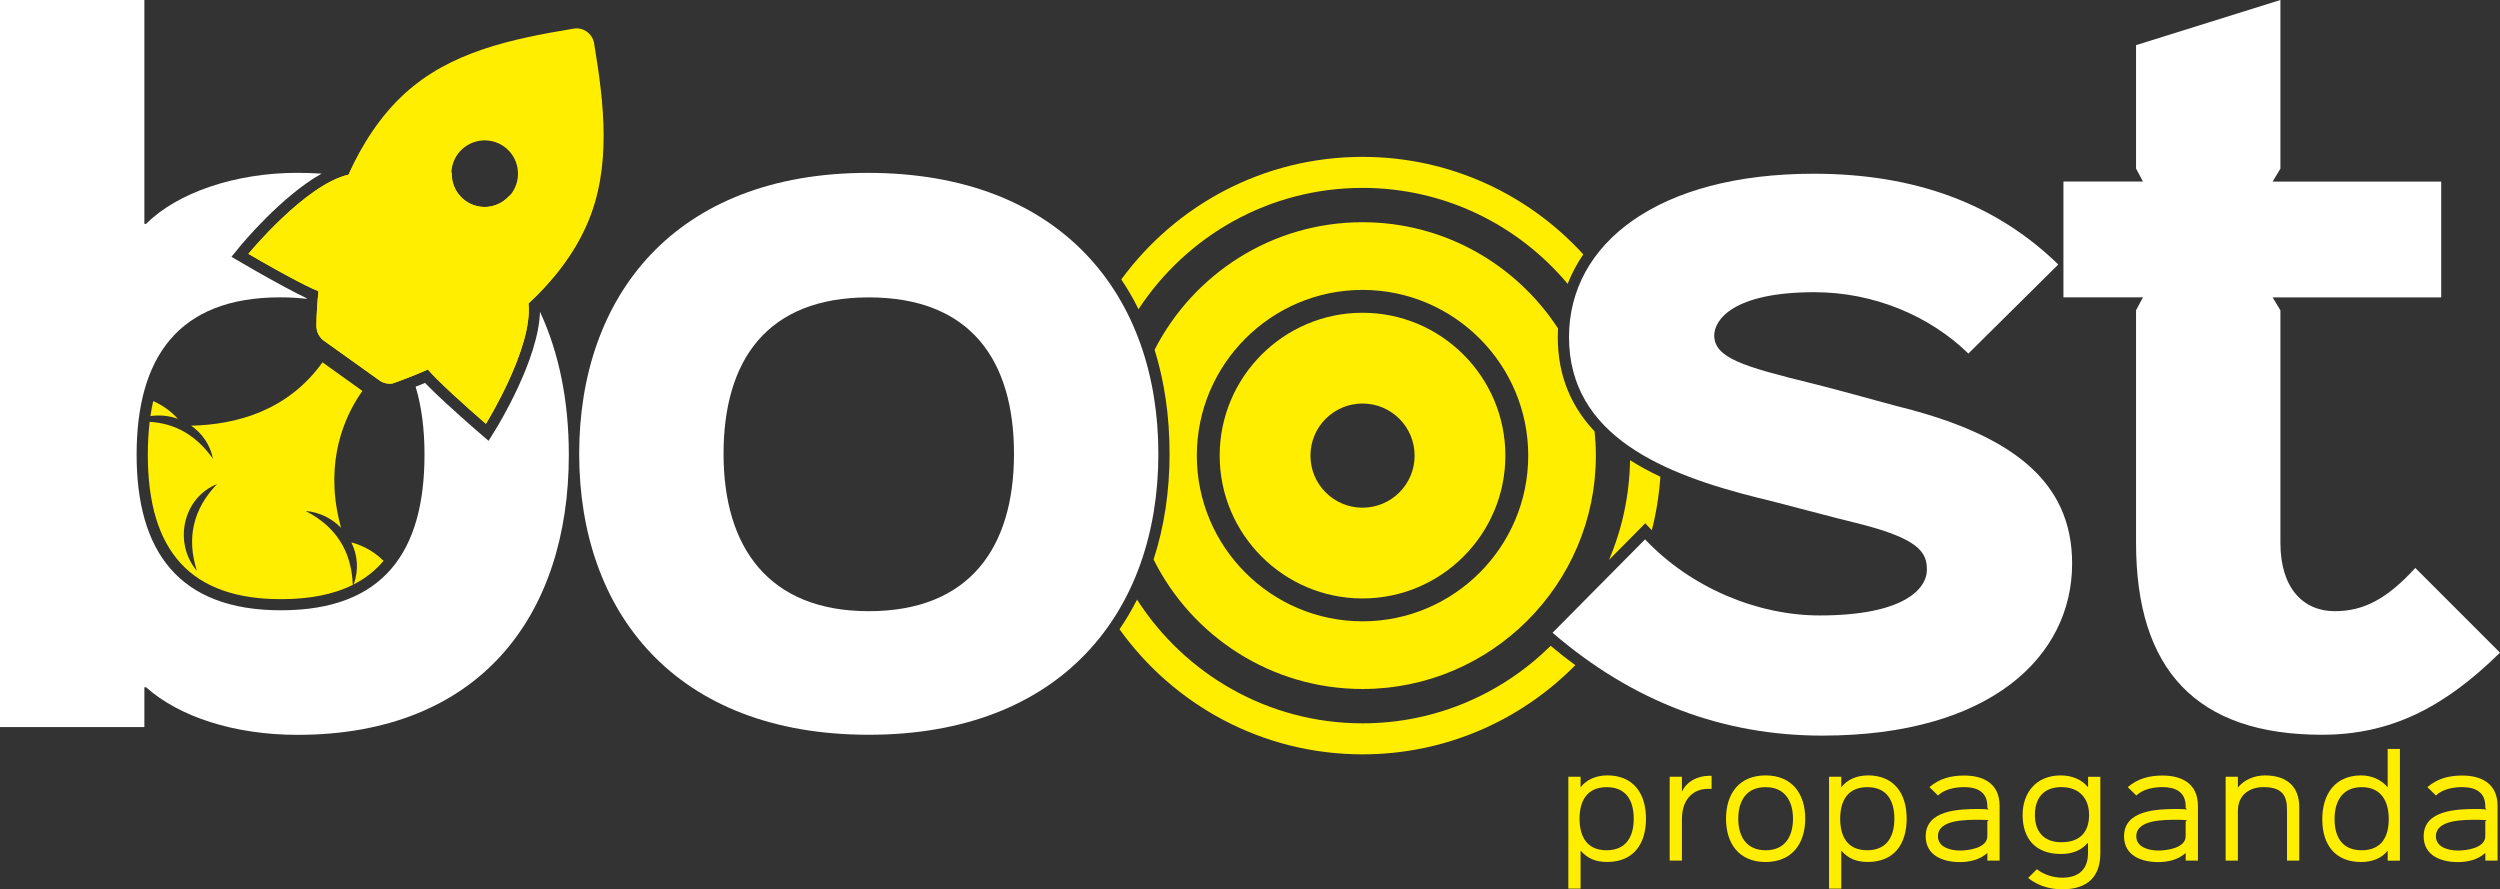 <svg xmlns="http://www.w3.org/2000/svg" id="Camada_2" viewBox="0 0 557.77 198.4"><rect x="0" y="0" width="557.77" height="198.4" fill="#333333" stroke="none"/><defs><style>      .cls-1 {        fill: #fff;      }      .cls-2 {        fill: #fe0;      }    </style></defs><g id="Camada_1-2" data-name="Camada_1"><path class="cls-2" d="M129.57,52.77c-1.17.34-2.45.54-3.86.54-6.91,0-10.9-4.51-12-9.73-1.74,2.02-4.47,3.05-7.24,2.41-3.52-.82-5.79-4.02-5.66-7.5-1.21.37-2.54.59-4.01.59-7.68,0-11.76-5.56-12.27-11.49-2.66,3.5-4.95,7.31-6.76,11.38-9.67,2.22-22.35,17.67-22.35,17.67,0,0,4.77,2.81,9.3,5.23,2.45,1.31,4.82,2.52,6.33,3.1-.27,2.72-.44,5.34-.45,7.78,0,1.28.61,2.5,1.65,3.26l12.39,8.85c.86.62,1.92.86,2.96.69.22-.04,5.4-1.97,7.87-3.11.53.63,1.28,1.42,2.16,2.29,4.05,4.03,10.78,9.83,10.78,9.83,0,0,10.53-16.98,9.5-26.85,4.71-4.35,8.75-9.37,11.65-14.93Z"></path><g><path class="cls-2" d="M358.55,173c-2.5,0-4.61.98-5.85,2.58h-.06v-2.29h-2.73v24.96h2.73v-8.41h.06c1.52,1.72,3.36,2.47,5.85,2.47,5.91,0,8.68-4.01,8.68-9.66s-2.82-9.66-8.68-9.66ZM358.44,189.7c-4.4,0-6.03-3.06-6.03-7.04s1.66-7.04,6.06-7.04,6.03,3.09,6.03,7.04-1.66,7.04-6.06,7.04Z"></path><path class="cls-2" d="M375.31,176.53h-.06v-3.24h-2.73v18.72h2.73v-9.24c0-4.96,3.03-6.77,5.73-6.77h.89v-2.91h-.59c-2.41,0-4.9,1.16-5.97,3.45Z"></path><path class="cls-2" d="M393.91,173c-5.88,0-8.82,4.07-8.82,9.66s2.94,9.66,8.82,9.66,8.85-4.1,8.85-9.66-2.94-9.66-8.85-9.66ZM393.94,189.7c-4.31,0-6.12-3.09-6.12-7.04s1.78-7.04,6.09-7.04,6.12,3.09,6.12,7.04-1.78,7.04-6.09,7.04Z"></path><path class="cls-2" d="M416.71,173c-2.5,0-4.61.98-5.85,2.58h-.06v-2.29h-2.73v24.96h2.73v-8.41h.06c1.52,1.72,3.36,2.47,5.85,2.47,5.91,0,8.68-4.01,8.68-9.66s-2.82-9.66-8.68-9.66ZM416.59,189.7c-4.4,0-6.03-3.06-6.03-7.04s1.66-7.04,6.06-7.04,6.03,3.09,6.03,7.04-1.66,7.04-6.06,7.04Z"></path><path class="cls-2" d="M438.25,173.03c-2.97,0-5.5.65-7.78,2.58l1.9,1.87c1.52-1.43,3.86-1.87,5.88-1.87,2.79,0,5.14,1.04,5.14,4.25v.42l.3.33c-.36-.06-1.4-.12-2.08-.12-4.55,0-11.97.21-11.97,6.09,0,4.31,3.86,5.76,7.64,5.76,2.17,0,4.43-.53,6.06-1.99h.06v1.66h2.73v-12.18c0-5.23-3.89-6.8-7.87-6.8ZM443.39,183.25v3.3c0,2.67-4.19,3.21-6.09,3.21-2.05,0-4.93-.68-4.93-3.18,0-3.74,6.15-3.68,9.42-3.68.59,0,1.55.06,1.9.09l-.3.27Z"></path><path class="cls-2" d="M465.85,175.58h-.06c-1.25-1.6-3.48-2.58-6-2.58-5.62,0-8.53,3.98-8.53,8.82,0,5.23,2.82,8.71,8.53,8.71,2.5,0,4.49-.74,6-2.47h.06v2.29c0,3.48-1.96,5.47-5.73,5.47-2.02,0-4.25-.71-5.67-1.9l-1.96,1.96c2.14,1.69,4.66,2.53,7.64,2.53,5.73,0,8.47-2.94,8.47-8.02v-17.08h-2.73v2.29ZM459.91,187.91c-3.95,0-5.91-2.41-5.91-6.09s1.87-6.21,5.91-6.21,6.18,2.56,6.18,6.21-1.87,6.09-6.18,6.09Z"></path><path class="cls-2" d="M482.5,173.03c-2.97,0-5.5.65-7.78,2.58l1.9,1.87c1.52-1.43,3.86-1.87,5.88-1.87,2.79,0,5.14,1.04,5.14,4.25v.42l.3.33c-.36-.06-1.4-.12-2.08-.12-4.55,0-11.97.21-11.97,6.09,0,4.31,3.86,5.76,7.64,5.76,2.17,0,4.43-.53,6.06-1.99h.06v1.66h2.73v-12.18c0-5.23-3.89-6.8-7.87-6.8ZM487.64,183.25v3.3c0,2.67-4.19,3.21-6.09,3.21-2.05,0-4.93-.68-4.93-3.18,0-3.74,6.15-3.68,9.42-3.68.59,0,1.55.06,1.9.09l-.3.27Z"></path><path class="cls-2" d="M505.32,173c-2.41,0-4.69,1.04-5.97,2.64h-.06v-2.35h-2.73v18.72h2.73v-11.11c0-3.54,2.59-5.29,5.73-5.29,4.31,0,5.23,2.08,5.23,5.05v11.35h2.73v-11.94c0-4.55-2.73-7.07-7.67-7.07Z"></path><path class="cls-2" d="M532.71,175.58h-.06c-1.31-1.54-3.42-2.58-5.85-2.58-5.79,0-8.68,4.13-8.68,9.78s2.82,9.54,8.68,9.54c2.56,0,4.55-.86,5.85-2.47h.06v2.17h2.73v-24.93h-2.73v8.5ZM526.92,189.7c-4.4,0-6.06-3-6.06-6.95s1.72-7.13,6.06-7.13,6.03,3.15,6.03,7.13-1.66,6.95-6.03,6.95Z"></path><path class="cls-2" d="M549.35,173.03c-2.97,0-5.5.65-7.78,2.58l1.9,1.87c1.52-1.43,3.86-1.87,5.88-1.87,2.79,0,5.14,1.04,5.14,4.25v.42l.3.33c-.36-.06-1.4-.12-2.08-.12-4.55,0-11.97.21-11.97,6.09,0,4.31,3.86,5.76,7.64,5.76,2.17,0,4.43-.53,6.06-1.99h.06v1.66h2.73v-12.18c0-5.23-3.89-6.8-7.87-6.8ZM554.49,183.25v3.3c0,2.67-4.19,3.21-6.09,3.21-2.05,0-4.93-.68-4.93-3.18,0-3.74,6.15-3.68,9.42-3.68.59,0,1.55.06,1.9.09l-.3.27Z"></path><path class="cls-2" d="M303.99,69.78c-17.57,0-31.87,14.3-31.87,31.87s14.3,31.87,31.87,31.87,31.87-14.3,31.87-31.87-14.3-31.87-31.87-31.87ZM303.99,113.27c-6.42,0-11.62-5.2-11.62-11.62s5.2-11.62,11.62-11.62,11.62,5.2,11.62,11.62-5.2,11.62-11.62,11.62Z"></path><path class="cls-2" d="M347.61,73.28c-9.3-14.25-25.38-23.7-43.63-23.7-20.21,0-37.75,11.58-46.38,28.45,2.18,7.01,3.34,14.78,3.34,23.23s-1.22,16.37-3.57,23.57c8.54,17.11,26.22,28.89,46.61,28.89,28.71,0,52.07-23.36,52.07-52.07,0-1.82-.1-3.63-.28-5.4-5.04-5.34-8.22-12.16-8.22-21.03,0-.65.02-1.3.06-1.94ZM303.99,138.62c-20.39,0-36.97-16.59-36.97-36.97s16.59-36.97,36.97-36.97,36.97,16.59,36.97,36.97-16.59,36.97-36.97,36.97Z"></path><path class="cls-2" d="M359,124.9l8.07-8.15,1.46,1.55c.99-3.86,1.63-7.85,1.91-11.94-2.36-1.11-4.63-2.33-6.76-3.69-.13,7.87-1.78,15.38-4.69,22.23Z"></path><path class="cls-2" d="M345.97,144.08c-10.8,10.68-25.63,17.3-41.98,17.3-21.11,0-39.68-11.02-50.31-27.6-1.17,2.3-2.46,4.51-3.91,6.61,12.09,16.89,31.86,27.91,54.21,27.91,18.59,0,35.39-7.62,47.48-19.89-1.86-1.36-3.69-2.81-5.49-4.32Z"></path><path class="cls-2" d="M303.99,41.92c18.36,0,34.81,8.33,45.77,21.41.89-2.3,2.07-4.5,3.48-6.58-12.19-13.36-29.74-21.75-49.25-21.75-22.11,0-41.69,10.77-53.82,27.35,1.42,2.1,2.7,4.32,3.84,6.64,10.68-16.29,29.08-27.07,49.97-27.07Z"></path><path class="cls-2" d="M127.99,6.39c-14.08,2.33-27.55,5.19-37.74,14.53-5.38,4.92-9.46,11.24-12.48,18.04-9.67,2.22-22.35,17.67-22.35,17.67,0,0,4.77,2.81,9.3,5.23,2.45,1.31,4.82,2.52,6.33,3.1-.27,2.72-.44,5.34-.45,7.78,0,1.28.61,2.5,1.65,3.26l12.39,8.85c.86.62,1.92.86,2.96.69.22-.04,5.4-1.97,7.87-3.11.53.63,1.28,1.42,2.16,2.29,4.05,4.03,10.78,9.83,10.78,9.83,0,0,10.53-16.98,9.5-26.85,5.47-5.06,10.13-10.96,13.05-17.64,5.55-12.65,3.83-26.91,1.59-40.41-.36-2.16-2.41-3.62-4.56-3.26ZM115.38,40.43c-.93,4-4.92,6.48-8.92,5.56-4-.93-6.48-4.92-5.56-8.92.93-4,4.92-6.48,8.92-5.56s6.48,4.92,5.56,8.92Z"></path><path class="cls-2" d="M39.69,93.45c-1.51-1.67-3.37-3.03-5.51-3.96-.24,1.07-.45,2.19-.62,3.34,2.08-.3,4.19-.08,6.13.62Z"></path><path class="cls-2" d="M68.21,114.01c3.1.25,5.84,1.67,7.87,3.74-.38-1.41-.69-2.78-.92-4.11-2.23-12.9,2.54-22.01,5.7-26.42l-8.91-6.38c-7.82,10.93-19.44,13.92-29.31,14.13,2.42,1.68,4.25,4.21,4.88,7.39-3.65-5.15-8.34-7.91-14.13-8.24-.27,2.29-.41,4.73-.41,7.34,0,21.68,9.72,32.22,29.71,32.22,6.42,0,11.74-1.05,16.02-3.18-.27-7.52-3.75-13.01-10.5-16.48ZM43.93,127.36c-5.26-6.19-3.21-16.24,4.5-19.37-5.34,5.58-6.85,12-4.5,19.37Z"></path><path class="cls-2" d="M78.9,130.39c2.62-1.33,4.84-3.08,6.67-5.26-1.94-1.92-4.37-3.38-7.18-4.12,1.39,2.82,1.71,6.16.51,9.38Z"></path></g><g><path class="cls-1" d="M193.64,38.57c-43.01,0-64.42,27.39-64.42,62.68s21.41,62.68,64.61,62.68,64.61-27.58,64.61-62.68-21.41-62.68-64.8-62.68ZM193.83,136.36c-22.37,0-32.4-14.27-32.4-35.1s9.64-34.91,32.4-34.91,32.4,14.08,32.4,34.91-9.84,35.1-32.4,35.1Z"></path><path class="cls-1" d="M538.87,126.72c-6.17,6.75-11.38,9.64-17.94,9.64-7.14,0-12.15-5.21-12.15-15.24v-51.88l-1.74-2.89h37.61v-25.84h-37.61l1.74-2.89V0l-32.21,10.07v27.54l1.54,2.89h-17.74v25.84h17.74l-1.54,2.89v51.88c0,28.35,13.5,42.82,41.47,42.82,15.24,0,27.19-5.98,39.73-18.32l-18.9-18.9Z"></path><path class="cls-1" d="M110.54,95.87l-1.54,2.48-2.21-1.91c-.28-.24-6.85-5.9-10.92-9.95-.38-.38-.73-.73-1.04-1.06-.65.27-1.37.56-2.1.85,1.34,4.44,1.98,9.52,1.98,15.16,0,21.6-9.07,34.72-32.02,34.72s-32.21-13.31-32.21-34.72,9.06-35.1,32.02-35.1c2.08,0,4.05.11,5.9.33,0-.05,0-.09.01-.14-1.28-.6-2.89-1.42-4.86-2.48-4.52-2.42-9.34-5.25-9.39-5.28l-2.52-1.48,1.85-2.26c.45-.55,9.32-11.28,18.26-16.29-1.76-.11-3.55-.18-5.4-.18-13.89,0-26.81,4.44-33.75,11.38h-.39V0H0v162.21h32.21v-8.87h.39c7.33,6.56,19.67,10.61,33.75,10.61,40.5,0,60.56-26.42,60.56-62.49,0-11.85-2.14-22.68-6.44-31.91-.26,10.61-9.51,25.65-9.93,26.33Z"></path><path class="cls-1" d="M423.35,90.65c-2.7-.77-16.97-4.63-19.48-5.21-14.85-3.66-21.41-5.59-21.41-10.61,0-3.47,4.24-9.64,22.37-9.64,13.12,0,25.65,5.21,34.33,13.69l20.06-19.87c-13.89-13.5-31.82-20.25-54.58-20.25-34.52,0-54.58,15.43-54.58,36.45,0,22.18,21.41,30.67,42.24,35.87,2.7.58,19.09,5.01,21.79,5.59,14.08,3.47,15.82,6.56,15.82,10.42,0,4.44-5.4,10.22-23.92,10.22-13.89,0-28.74-6.17-38.96-16.97l-20.64,20.83c17.94,15.43,38,22.95,60.18,22.95,37.61,0,55.74-17.74,55.74-38.38,0-18.32-13.31-28.74-38.96-35.1Z"></path></g></g></svg>